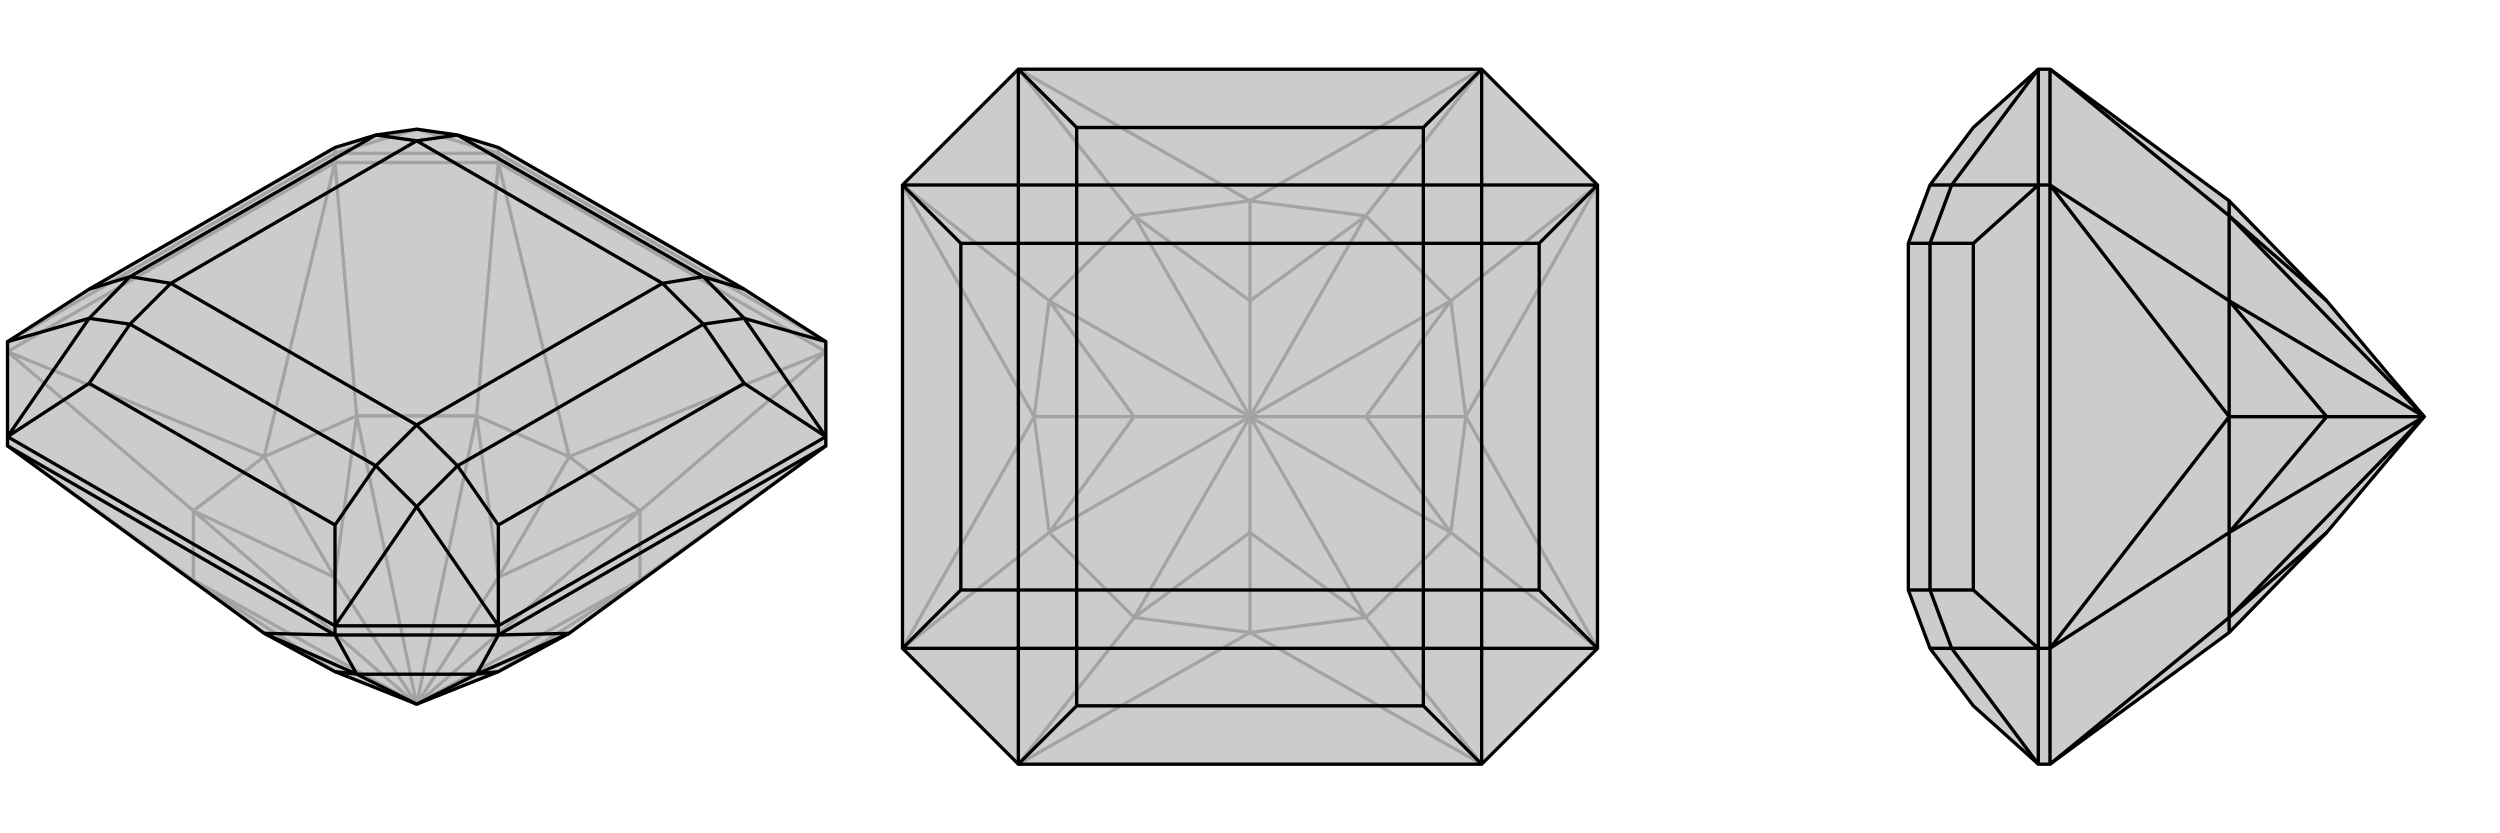<svg xmlns="http://www.w3.org/2000/svg" viewBox="0 0 3000 1000">
    <g stroke="currentColor" stroke-width="4" fill="none" transform="translate(0 11)">
        <path fill="currentColor" stroke="none" fill-opacity=".2" d="M9,524L9,513L9,399L107,336L402,166L451,151L500,144L549,151L598,166L893,336L991,399L991,513L991,524L683,749L598,795L500,834L402,795L317,749z" />
<path stroke-opacity=".2" d="M402,184L402,173M598,184L598,173M9,411L402,184M598,184L991,411M317,537L9,411M317,537L402,184M683,537L598,184M683,537L991,411M317,749L232,685M317,537L232,602M317,537L428,488M317,537L402,682M683,537L572,488M683,537L768,602M683,537L598,682M683,749L768,685M9,524L232,685M9,411L232,602M402,184L598,184M402,184L428,488M598,184L572,488M991,411L768,602M991,524L768,685M232,685L402,795M232,602L402,682M428,488L402,682M402,682L500,834M572,488L598,682M768,602L598,682M598,682L500,834M768,685L598,795M232,685L232,602M232,685L500,834M232,602L500,834M428,488L572,488M428,488L500,834M572,488L500,834M768,602L768,685M768,602L500,834M768,685L500,834M991,399L598,173M9,399L402,173M402,173L598,173M402,173L402,166M402,173L500,144M598,173L598,166M598,173L500,144" />
<path d="M9,524L9,513L9,399L107,336L402,166L451,151L500,144L549,151L598,166L893,336L991,399L991,513L991,524L683,749L598,795L500,834L402,795L317,749z" />
<path d="M402,751L402,740M598,751L598,740M9,524L402,751M991,524L598,751M683,749L598,751M317,749L402,751M683,749L572,798M317,749L428,798M402,751L598,751M598,751L572,798M402,751L428,798M572,798L598,795M428,798L402,795M572,798L428,798M572,798L500,834M428,798L500,834M991,513L598,740M402,740L9,513M598,740L402,740M991,399L893,371M991,513L893,449M991,513L893,371M598,740L598,619M598,740L500,597M402,740L402,619M402,740L500,597M9,513L107,449M9,513L107,371M9,399L107,371M893,336L844,321M893,449L598,619M893,449L844,378M598,619L549,548M402,619L107,449M402,619L451,548M107,449L156,378M107,336L156,321M893,371L844,321M893,371L844,378M500,597L549,548M500,597L451,548M107,371L156,378M107,371L156,321M844,321L549,151M844,321L795,329M549,151L500,158M844,378L549,548M844,378L795,329M549,548L500,499M451,548L156,378M451,548L500,499M156,378L205,329M156,321L451,151M156,321L205,329M451,151L500,158M795,329L500,158M795,329L500,499M500,499L205,329M500,158L205,329" />
    </g>
    <g stroke="currentColor" stroke-width="4" fill="none" transform="translate(1000 0)">
        <path fill="currentColor" stroke="none" fill-opacity=".2" d="M917,222L917,778L778,917L222,917L83,778L83,222L222,83L778,83z" />
<path stroke-opacity=".2" d="M500,759L222,917M241,500L83,778M241,500L83,222M500,241L222,83M500,241L778,83M759,500L917,222M759,500L917,778M500,759L778,917M500,759L361,741M241,500L259,639M241,500L259,361M241,500L361,500M500,241L361,259M500,241L639,259M500,241L500,361M759,500L741,361M759,500L741,639M759,500L639,500M500,759L639,741M500,759L500,639M222,917L361,741M83,778L259,639M83,222L259,361M222,83L361,259M778,83L639,259M917,222L741,361M917,778L741,639M778,917L639,741M361,741L500,639M259,639L361,500M259,361L361,500M361,500L500,500M361,259L500,361M639,259L500,361M500,361L500,500M741,361L639,500M741,639L639,500M639,500L500,500M639,741L500,639M500,639L500,500M361,741L259,639M361,741L500,500M259,639L500,500M259,361L361,259M259,361L500,500M361,259L500,500M639,259L741,361M639,259L500,500M741,361L500,500M741,639L639,741M741,639L500,500M639,741L500,500" />
<path d="M917,222L917,778L778,917L222,917L83,778L83,222L222,83L778,83z" />
<path d="M778,83L708,153M778,83L778,222M917,222L847,292M917,222L778,222M917,778L847,708M917,778L778,778M778,917L708,847M778,917L778,778M222,917L292,847M222,917L222,778M83,778L153,708M83,778L222,778M83,222L153,292M83,222L222,222M222,83L292,153M222,83L222,222M708,153L292,153M708,153L708,222M292,153L292,222M847,292L847,708M847,292L778,292M847,708L778,708M708,847L292,847M708,847L708,778M292,847L292,778M153,708L153,292M153,708L222,708M153,292L222,292M778,222L708,222M778,222L778,292M778,778L778,708M778,778L708,778M222,778L292,778M222,778L222,708M222,222L222,292M222,222L292,222M708,222L292,222M708,222L708,292M292,222L292,292M778,292L778,708M778,292L708,292M778,708L708,708M708,778L292,778M708,778L708,708M292,778L292,708M222,708L222,292M222,708L292,708M222,292L292,292M708,292L292,292M708,292L708,708M708,708L292,708M292,292L292,708" />
    </g>
    <g stroke="currentColor" stroke-width="4" fill="none" transform="translate(2000 0)">
        <path fill="currentColor" stroke="none" fill-opacity=".2" d="M460,83L446,83L368,153L316,222L290,292L290,708L316,778L368,847L446,917L460,917L675,759L792,639L909,500L792,361L675,241z" />
<path stroke-opacity=".2" d="M460,778L446,778M460,222L446,222M460,778L460,222M675,500L460,778M675,500L460,222M675,759L675,741M675,500L675,639M675,500L675,361M675,500L792,500M675,241L675,259M460,917L460,778M460,917L675,741M460,778L675,639M460,222L460,83M460,222L675,361M460,83L675,259M675,741L792,639M675,639L792,500M675,361L792,500M792,500L909,500M675,259L792,361M675,741L675,639M675,741L909,500M675,639L909,500M675,361L675,259M675,361L909,500M675,259L909,500M446,778L446,222M446,917L446,778M446,222L446,83M446,917L342,778M446,778L368,708M446,778L342,778M446,222L368,292M446,222L342,222M446,83L342,222M368,708L368,292M368,708L316,708M368,292L316,292M342,778L316,778M342,778L316,708M342,222L316,292M342,222L316,222M316,708L316,292M316,708L290,708M316,292L290,292" />
<path d="M460,83L446,83L368,153L316,222L290,292L290,708L316,778L368,847L446,917L460,917L675,759L792,639L909,500L792,361L675,241z" />
<path d="M460,222L446,222M460,778L446,778M460,222L460,778M675,500L460,222M675,500L460,778M675,241L675,259M675,500L675,361M675,500L675,639M675,500L792,500M675,759L675,741M460,83L460,222M460,83L675,259M460,222L675,361M460,917L460,778M460,778L675,639M460,917L675,741M675,259L792,361M675,361L792,500M675,639L792,500M792,500L909,500M675,741L792,639M675,259L675,361M675,259L909,500M675,361L909,500M675,639L675,741M675,639L909,500M675,741L909,500M446,222L446,778M446,83L446,222M446,778L446,917M446,83L342,222M446,222L368,292M446,222L342,222M446,778L368,708M446,778L342,778M446,917L342,778M368,292L368,708M368,292L316,292M368,708L316,708M342,222L316,222M342,222L316,292M342,778L316,708M342,778L316,778M316,292L316,708M316,292L290,292M316,708L290,708" />
    </g>
</svg>